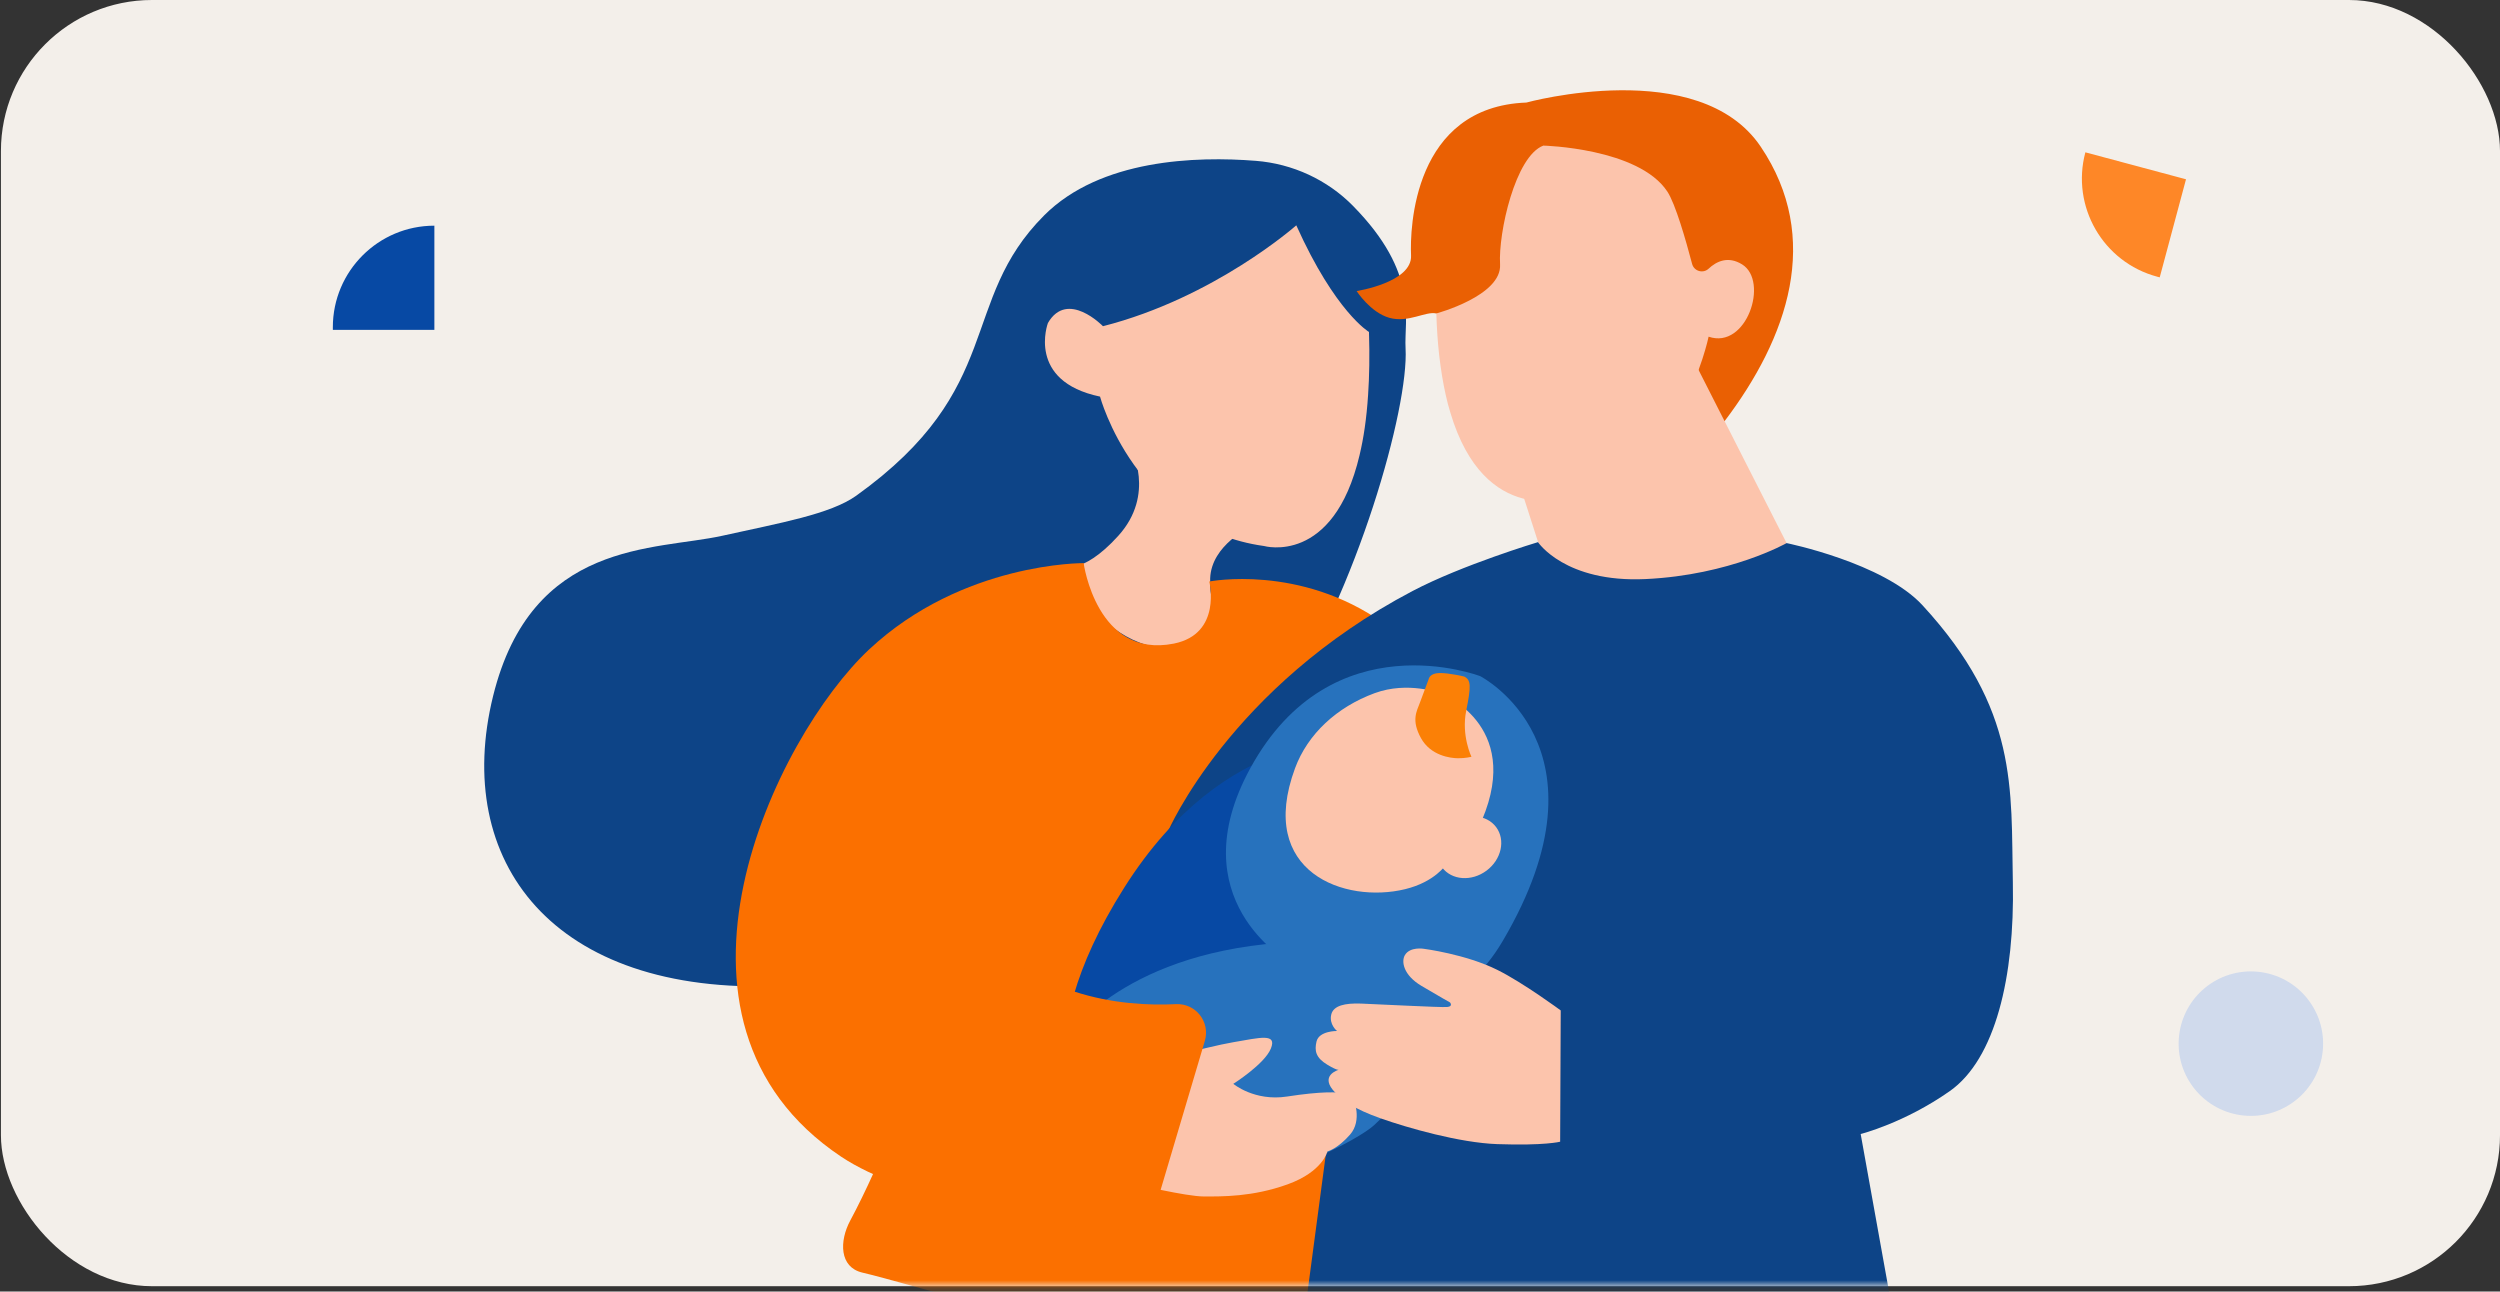 <?xml version="1.0" encoding="utf-8"?>
<svg xmlns="http://www.w3.org/2000/svg" fill="none" height="100%" overflow="visible" preserveAspectRatio="none" style="display: block;" viewBox="0 0 331 171" width="100%">
<rect x="0" y="0" width="331" height="171" fill="#333333" stroke="none"/>
<g id="Group 396">
<rect fill="#F3EFEA" height="170.293" id="Rectangle 110" rx="20" width="330.877" x="0.123"/>
<g id="Mask group">
<mask height="171" id="mask0_0_13607" maskUnits="userSpaceOnUse" style="mask-type:alpha" width="331" x="0" y="0">
<rect fill="#F3EFEA" height="170.293" id="Rectangle 111" rx="20" width="330.877"/>
</mask>
<g mask="url(#mask0_0_13607)">
<g id="Group">
<g id="Group_2">
<path d="M190.562 92.545C190.562 92.545 186.182 90.608 181.886 92.545C177.589 94.482 172.528 98.381 171.356 102.486C167.312 116.641 177.984 120.431 185.93 118.494C189.914 117.523 191.348 115.233 191.348 115.233L197.545 114.408C197.545 114.408 195.517 110.739 196.122 109.31C201.513 96.588 190.562 92.543 190.562 92.543V92.545Z" fill="#FFBE78" id="Vector"/>
<path d="M196.704 116.042C198.682 114.571 199.254 111.991 197.981 110.281C196.709 108.57 194.074 108.376 192.096 109.847C190.118 111.318 189.546 113.898 190.818 115.609C192.091 117.32 194.726 117.514 196.704 116.042Z" fill="#FFBE78" id="Vector_2"/>
</g>
<g id="mama">
<path d="M179.16 27.28C175.736 23.795 171.15 21.682 166.28 21.295C158.351 20.665 145.693 21.063 138.251 28.513C126.818 39.959 133.258 51.374 113.371 65.627C109.949 68.08 103.287 69.233 95.669 70.927C86.719 72.916 70.396 71.44 65.286 92.154C59.908 113.962 73.048 131.802 103.351 130.537C103.752 130.52 104.154 130.501 104.558 130.476C145.067 128.12 158.937 109.746 169.478 93.742C179.748 78.15 186.537 53.954 186.097 46.132C185.877 42.222 187.941 36.223 179.158 27.28H179.16Z" fill="#0D4487" id="Vector_3"/>
<path d="M167.364 72.293C150.35 69.937 145.644 52.51 145.644 52.51C135.861 50.463 138.745 42.765 138.745 42.765C141.326 38.32 146.033 43.19 146.033 43.19C160.816 39.424 171.628 29.832 171.628 29.832C176.801 41.342 181.253 43.952 181.253 43.952C181.35 47.062 181.304 49.839 181.134 52.309C180.934 55.413 180.54 58.036 180.005 60.266C176.549 74.911 167.366 72.293 167.366 72.293H167.364Z" fill="#FCC4AC" id="Vector_4"/>
<path d="M162.643 82.868C149.733 92.684 140.388 74.942 140.388 74.942C140.388 74.942 143.071 76.456 148.06 70.943C153.05 65.43 149.737 59.397 149.737 59.397L150.285 58.492L165.614 69.748C165.614 69.748 160.397 72.115 160.227 76.566C160.039 81.457 162.643 82.866 162.643 82.866V82.868Z" fill="#FCC4AC" id="Vector_5"/>
<path d="M143.473 74.558C143.473 74.558 145.203 87.269 155.429 85.209C161.831 83.919 160.111 76.991 160.111 76.991C160.111 76.991 172.092 74.631 183.225 82.538C194.358 90.447 210.343 100.862 215.429 117.819C220.515 134.775 215.672 146.887 208.405 154.881C201.138 162.876 187.575 152.458 187.575 152.458L179.097 148.099L175.948 135.988L179.698 167.634C180.133 170.938 178.697 172.371 175.476 173.228C169.315 174.865 158.352 176.19 143.628 174.598C127.717 172.877 121.411 170.21 114.161 168.489C111.13 167.77 111.104 164.327 112.581 161.584C116.536 154.238 121.696 141.32 122.832 135.265C124.467 126.553 117.335 110.105 117.335 110.105L143.471 74.56L143.473 74.558Z" fill="#FB7000" id="Vector_6"/>
</g>
<g id="Group_3">
<g id="Group_4">
<path d="M190.17 41.505C188.777 41.161 186.473 42.787 183.955 42.081C181.44 41.376 179.617 38.536 179.617 38.536C179.617 38.536 186.991 37.396 186.824 33.823C186.657 30.251 187.123 14.139 202.098 13.577C202.098 13.577 224.942 7.298 233.114 19.413C241.286 31.528 236.722 44.698 228.332 55.764L190.168 41.505H190.17Z" fill="#EA6003" id="Vector_7"/>
<path d="M206.758 81.472C220.108 91.682 236.547 71.906 236.547 71.906L230.866 60.744L224.568 48.346L223.864 46.974L200.418 61.747L201.484 65.071L201.628 65.498L206.758 81.474V81.472Z" fill="#FCC4AC" id="Vector_8"/>
<path d="M207.724 65.866C222.38 63.36 226.219 44.576 226.219 44.576C231.242 46.318 234.245 37.246 230.662 35.009C228.799 33.854 227.262 34.597 226.217 35.576C225.487 36.261 224.288 35.908 224.034 34.939C223.222 31.852 221.828 26.969 220.741 25.339C216.909 19.591 204.34 19.278 204.34 19.278C200.628 20.667 198.359 30.841 198.609 35.007C198.854 39.166 190.17 41.503 190.17 41.503C190.231 43.495 190.358 45.331 190.547 47.027C190.61 47.505 190.667 47.974 190.726 48.427C190.98 50.285 191.308 51.943 191.689 53.443C191.797 53.853 191.915 54.259 192.031 54.64C196.58 69.935 207.726 65.866 207.726 65.866H207.724Z" fill="#FCC4AC" id="Vector_9"/>
</g>
<path d="M203.629 71.781C203.629 71.781 207.204 77.172 217.884 76.668C229.105 76.139 236.546 71.906 236.546 71.906C236.546 71.906 249.354 74.507 254.537 80.136C267.267 93.958 266.245 104.379 266.501 116.841C266.757 129.304 264.188 140.224 258.15 144.464C252.112 148.704 246.353 150.142 246.353 150.142L250.346 172.332C250.707 174.34 249.419 176.271 247.427 176.711C241.877 177.935 229.52 179.98 208.382 180.162C194.063 180.285 181.736 178.451 175.924 177.405C173.929 177.047 172.568 175.182 172.836 173.171L181.199 110.287L154.642 110.073C154.642 110.073 162.839 90.955 187.021 78.25C193.609 74.788 203.629 71.779 203.629 71.779V71.781Z" fill="#0D4487" id="Vector_10"/>
</g>
<g id="Group_5">
<path d="M179.492 98.248C179.492 98.248 162.444 96.009 148.841 117.536C135.238 139.063 142.699 149.873 145.258 152.1C146.829 153.468 152.332 157.761 161.627 156.365C167.477 155.486 174.844 152.876 183.623 144.229C206.352 121.841 179.49 98.248 179.49 98.248H179.492Z" fill="#0749A4" id="Vector_11"/>
<path d="M165.544 101.706C176.339 81.948 195.99 89.527 195.99 89.527C195.99 89.527 214.119 98.834 198.966 124.578C188.484 142.384 170.525 127.242 170.525 127.242C170.525 127.242 156.05 119.082 165.544 101.706Z" fill="#2772BD" id="Vector_12"/>
<g id="Group_6">
<path d="M190.668 91.778C190.668 91.778 186.413 90.149 181.991 91.778C176.999 93.619 173.142 97.172 171.461 101.719C166.359 115.527 178.089 119.664 186.036 117.727C190.019 116.756 191.453 114.466 191.453 114.466L197.65 113.641C197.65 113.641 195.623 109.972 196.228 108.543C201.619 95.821 190.668 91.776 190.668 91.776V91.778Z" fill="#FCC4AC" id="Vector_13"/>
<path d="M196.813 115.275C198.791 113.804 199.363 111.224 198.091 109.514C196.819 107.803 194.184 107.609 192.206 109.08C190.228 110.551 189.656 113.131 190.928 114.842C192.2 116.553 194.835 116.747 196.813 115.275Z" fill="#FCC4AC" id="Vector_14"/>
</g>
<path d="M140.977 137.71C140.977 137.71 148.03 126.475 169.407 124.836C174.526 124.443 181.188 122.362 184.738 121.146C185.705 120.814 186.722 121.512 186.746 122.535C186.767 123.369 186.965 124.411 187.536 125.625C189.383 129.547 195.195 129.605 195.195 129.605C195.195 129.605 190.366 141.185 181.921 148.979C177.776 152.803 139.507 171.374 140.979 137.71H140.977Z" fill="#2772BD" id="Vector_15"/>
<path d="M193.868 89.578C193.868 89.578 191.831 89.081 190.562 89.111C189.293 89.141 189.171 89.876 189.156 89.921C189.141 89.967 188.483 91.756 188.011 92.995C187.538 94.233 186.85 95.379 188.132 97.718C189.416 100.057 192.036 100.384 193.037 100.393C194.039 100.403 194.819 100.198 194.819 100.198C194.819 100.198 193.464 97.396 194.122 94.125C194.781 90.855 194.775 90.031 193.868 89.578Z" fill="#FB8006" id="Vector_16"/>
</g>
<path d="M150.824 141.049C150.824 141.049 159.695 138.602 163.29 137.989C166.885 137.376 169.102 136.765 168.262 138.831C167.42 140.897 163.29 143.498 163.29 143.498C163.29 143.498 166.079 145.849 170.404 145.181C179.526 143.775 179.2 145.486 179.2 145.486C179.2 145.486 180.423 148.317 178.741 150.229C177.058 152.142 175.757 152.447 175.757 152.447C175.757 152.447 175.144 155.124 170.48 156.807C165.815 158.489 161.759 158.413 159.39 158.413C157.021 158.413 150.059 156.731 150.059 156.731L150.824 141.049Z" fill="#FCC4AC" id="Vector_17"/>
<path d="M206.642 133.783C206.642 133.783 201.733 130.15 198.254 128.416C194.056 126.325 188.506 125.62 188.506 125.62C188.506 125.62 186.698 125.309 186.011 126.451C185.514 127.278 185.783 129.095 188.202 130.531C190.621 131.967 191.981 132.722 191.981 132.722C191.981 132.722 192.434 133.252 191.603 133.328C190.772 133.404 182.308 132.95 180.191 132.874C178.074 132.798 176.553 133.134 176.261 134.31C175.935 135.629 177.016 136.502 177.016 136.502C177.016 136.502 174.641 136.471 174.307 137.896C174.021 139.118 174.195 140.036 175.73 140.962C177.095 141.785 177.257 141.637 177.257 141.637C177.257 141.637 174.489 142.398 176.864 144.741C177.866 145.727 179.176 146.792 182.824 148.08C186.328 149.319 193.24 151.303 198.225 151.481C204.506 151.705 206.564 151.164 206.564 151.164L206.64 133.781L206.642 133.783Z" fill="#FCC4AC" id="Vector_18"/>
<path d="M143.474 74.558C143.474 74.558 127.455 74.414 115.081 85.979C102.707 97.544 84.379 135.086 111.351 153.134C119.829 158.806 137.303 161.786 146.331 162.862C149.542 163.245 152.562 161.259 153.484 158.157L159.52 137.818C160.264 135.312 158.312 132.819 155.702 132.948C148.565 133.303 136.053 132.108 128.211 121.036C116.737 104.835 149.709 87.079 149.709 87.079C148.103 84.065 140.596 84.812 143.474 74.555V74.558Z" fill="#FB7000" id="Vector_19"/>
</g>
</g>
</g>
<path d="M307.533 139.12C308.053 133.864 304.214 129.182 298.957 128.662C293.701 128.142 289.019 131.981 288.499 137.237C287.979 142.494 291.818 147.176 297.074 147.696C302.331 148.216 307.013 144.377 307.533 139.12Z" fill="#ACC5EF" id="Vector_20" opacity="0.49"/>
<path d="M57.511 29.876V43.674H44.068V43.324C44.068 35.903 50.094 29.88 57.511 29.88V29.876Z" fill="#0749A4" id="Vector_21"/>
<path d="M276.099 20.166L289.427 23.738L285.947 36.723L285.609 36.633C278.44 34.712 274.183 27.332 276.103 20.167L276.099 20.166Z" fill="#FE8727" id="Vector_22"/>
</g>
</svg>